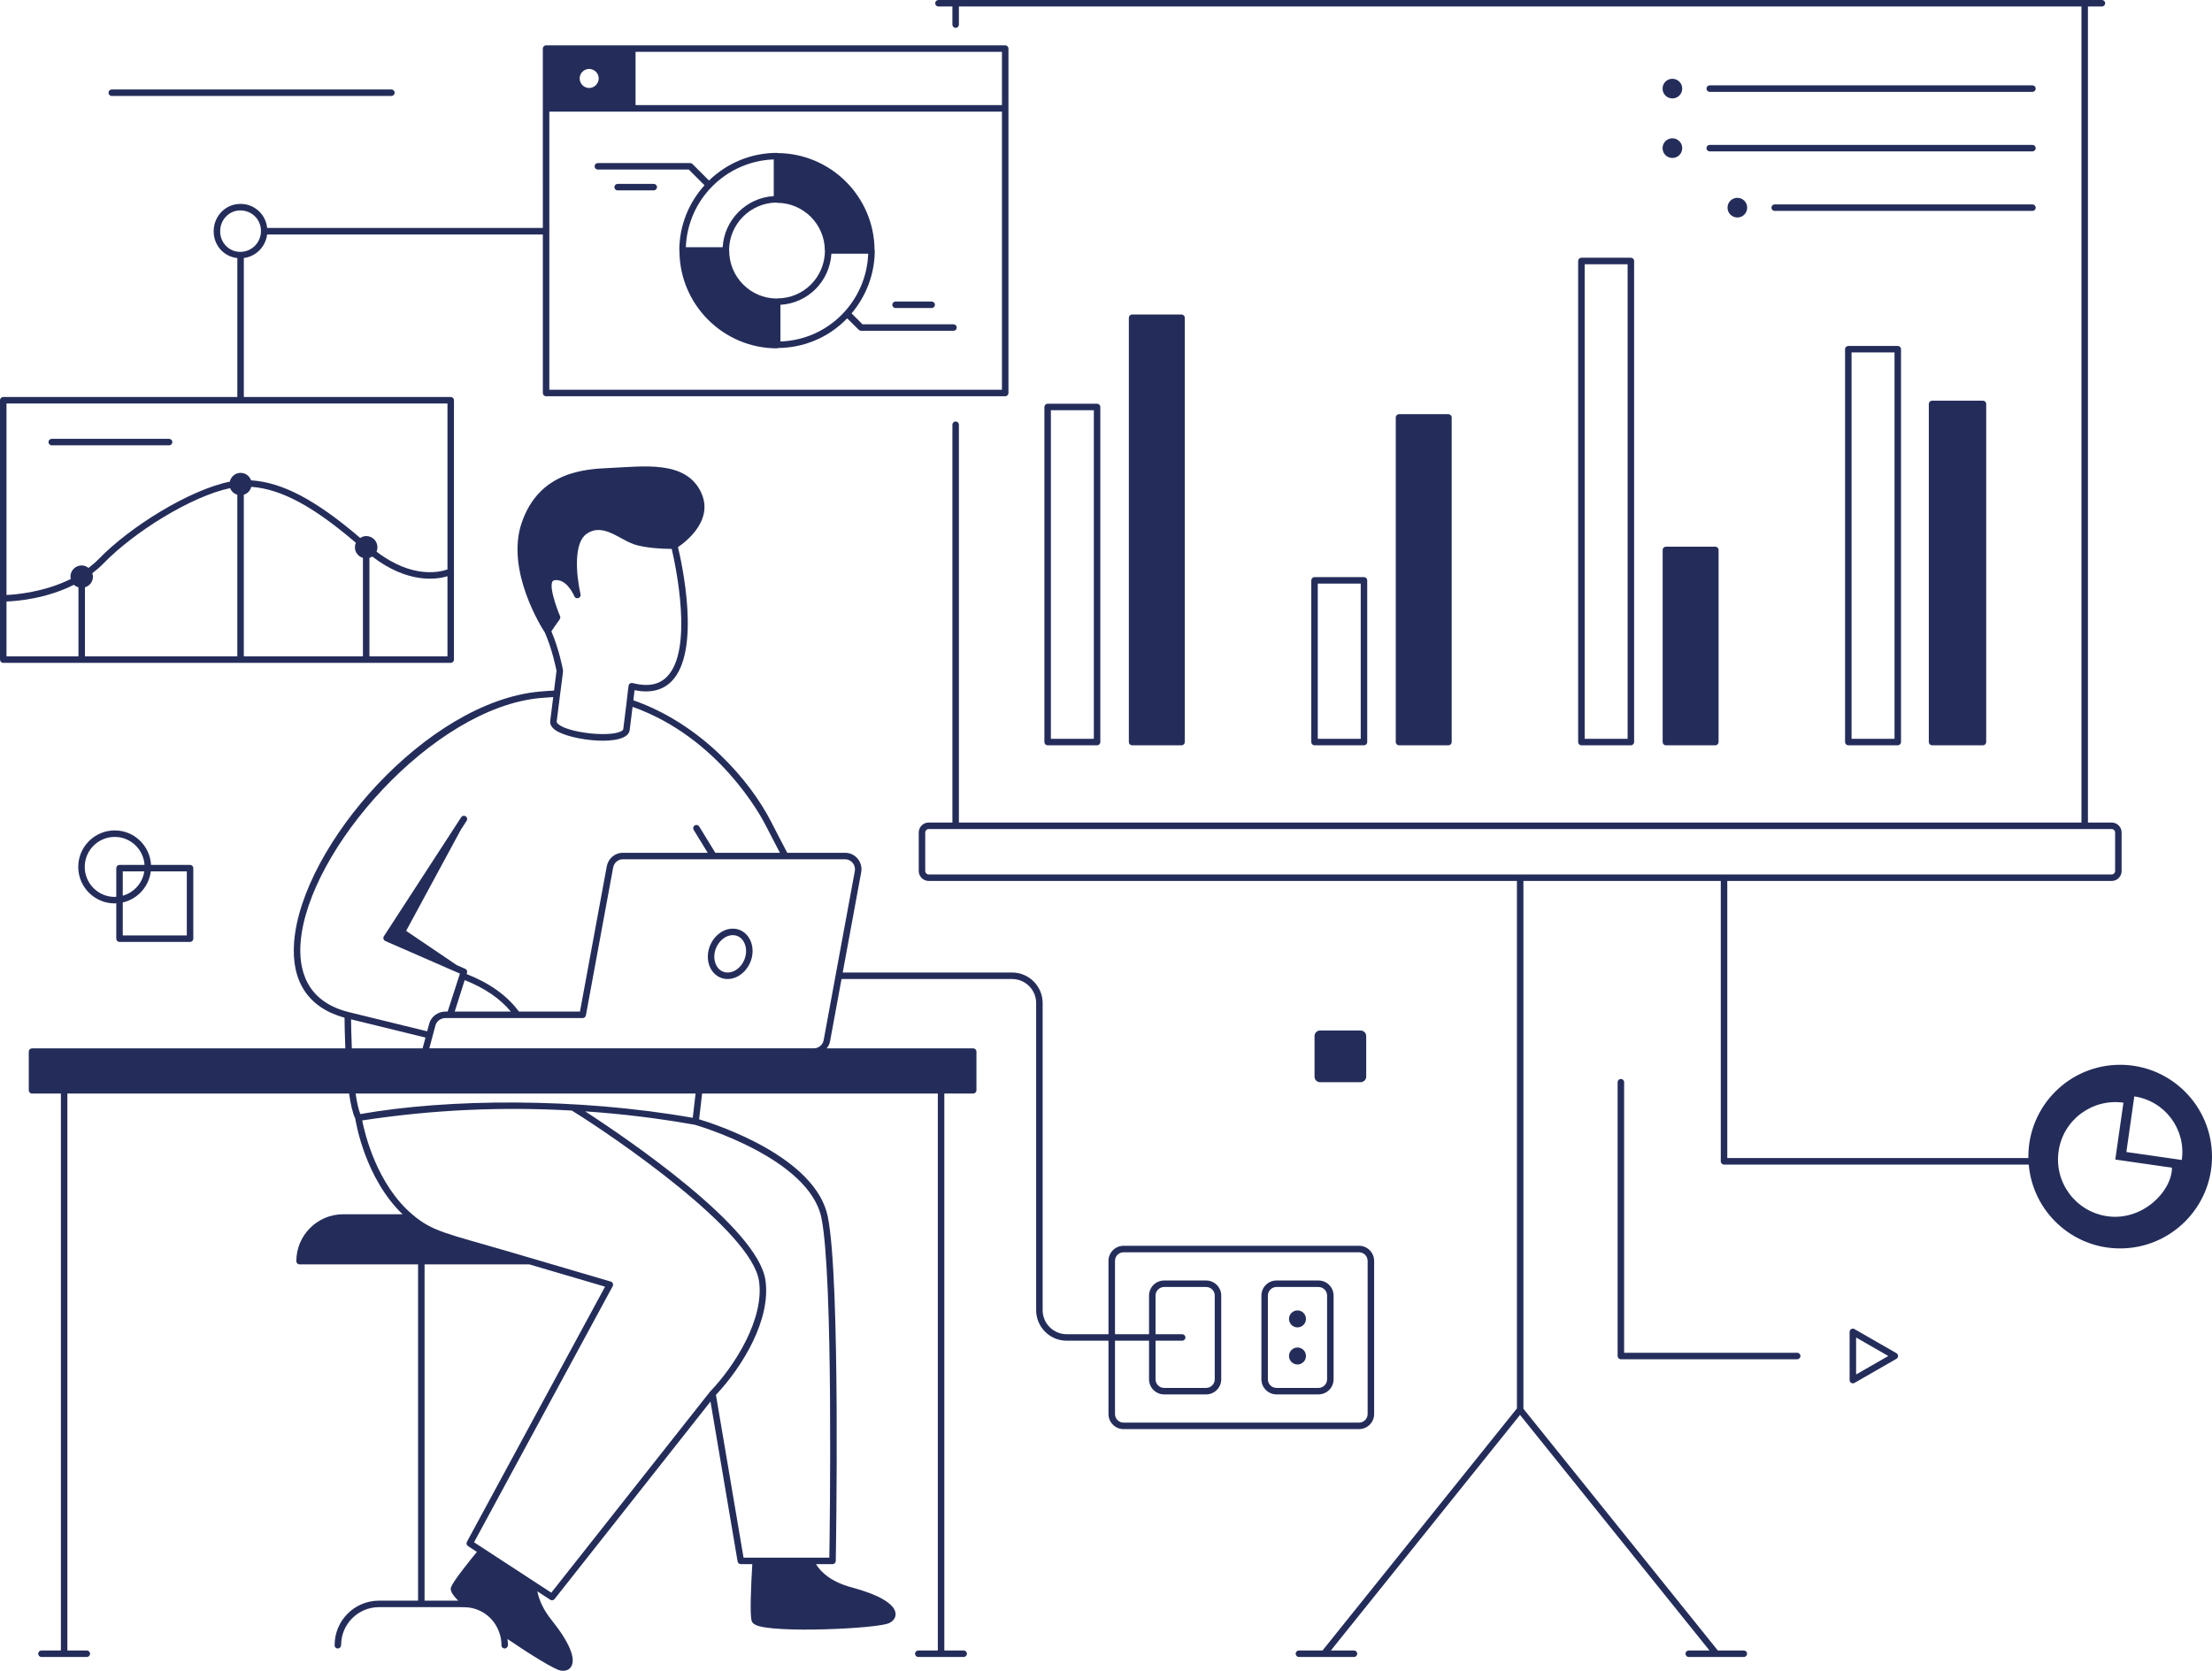 <?xml version="1.0" encoding="UTF-8"?> <svg xmlns="http://www.w3.org/2000/svg" width="454" height="343" viewBox="0 0 454 343" fill="none"><path d="M215.688 84.22H224.504V151.668H215.688V84.22ZM225.17 153.001C225.538 153.001 225.836 152.704 225.836 152.334V83.551C225.836 83.183 225.538 82.885 225.17 82.885H215.022C214.654 82.885 214.356 83.183 214.356 83.551V152.334C214.356 152.704 214.654 153.001 215.022 153.001H225.17Z" fill="#242D5A"></path><path d="M242.502 153.002C242.871 153.002 243.169 152.704 243.169 152.335V65.237C243.169 64.869 242.871 64.571 242.502 64.571H232.357C231.988 64.571 231.69 64.869 231.69 65.237V152.335C231.69 152.704 231.988 153.002 232.357 153.002H242.502Z" fill="#242D5A"></path><path d="M270.466 119.809H279.282V151.668H270.466V119.809ZM279.948 153.001C280.314 153.001 280.614 152.703 280.614 152.334V119.141C280.614 118.773 280.314 118.476 279.948 118.476H269.8C269.431 118.476 269.133 118.773 269.133 119.141V152.334C269.133 152.703 269.431 153.001 269.8 153.001H279.948Z" fill="#242D5A"></path><path d="M297.285 153.001C297.652 153.001 297.951 152.704 297.951 152.335V85.696C297.951 85.326 297.652 85.03 297.285 85.03H287.138C286.773 85.03 286.472 85.326 286.472 85.696V152.335C286.472 152.704 286.773 153.001 287.138 153.001H297.285Z" fill="#242D5A"></path><path d="M325.244 54.245H334.059V151.667H325.244V54.245ZM334.725 153C335.091 153 335.392 152.702 335.392 152.333V53.578C335.392 53.21 335.091 52.911 334.725 52.911H324.576C324.21 52.911 323.909 53.21 323.909 53.578V152.333C323.909 152.702 324.21 153 324.576 153H334.725Z" fill="#242D5A"></path><path d="M341.25 112.895V152.335C341.25 152.703 341.548 153.002 341.914 153.002H352.06C352.428 153.002 352.727 152.703 352.727 152.335V112.895C352.727 112.527 352.428 112.228 352.06 112.228H341.914C341.548 112.228 341.25 112.527 341.25 112.895Z" fill="#242D5A"></path><path d="M388.838 151.669H380.023V72.355H388.838V151.669ZM379.357 71.021C378.99 71.021 378.689 71.32 378.689 71.689V152.334C378.689 152.704 378.99 153 379.357 153H389.503C389.873 153 390.172 152.704 390.172 152.334V71.689C390.172 71.32 389.873 71.021 389.503 71.021H379.357Z" fill="#242D5A"></path><path d="M396.544 82.256C396.178 82.256 395.878 82.553 395.878 82.922V152.334C395.878 152.703 396.178 153 396.544 153H406.991C407.356 153 407.656 152.703 407.656 152.334V82.922C407.656 82.553 407.356 82.256 406.991 82.256H396.544Z" fill="#242D5A"></path><path d="M343.249 20.206C344.368 20.206 345.265 19.311 345.265 18.192C345.265 17.07 344.368 16.175 343.249 16.175C342.127 16.175 341.232 17.07 341.232 18.192C341.232 19.311 342.127 20.206 343.249 20.206Z" fill="#242D5A"></path><path d="M343.246 32.429C344.37 32.429 345.264 31.532 345.264 30.411C345.264 29.292 344.37 28.395 343.246 28.395C342.127 28.395 341.231 29.292 341.231 30.411C341.231 31.532 342.127 32.429 343.246 32.429Z" fill="#242D5A"></path><path d="M354.566 42.631C354.566 43.753 355.461 44.648 356.583 44.648C357.704 44.648 358.599 43.753 358.599 42.631C358.599 41.51 357.704 40.614 356.583 40.614C355.461 40.614 354.566 41.51 354.566 42.631Z" fill="#242D5A"></path><path d="M350.91 18.858H417.144C417.512 18.858 417.811 18.559 417.811 18.191C417.811 17.823 417.512 17.524 417.144 17.524H350.91C350.542 17.524 350.244 17.823 350.244 18.191C350.244 18.559 350.542 18.858 350.91 18.858Z" fill="#242D5A"></path><path d="M350.91 31.078H417.144C417.512 31.078 417.811 30.78 417.811 30.411C417.811 30.043 417.512 29.744 417.144 29.744H350.91C350.542 29.744 350.244 30.043 350.244 30.411C350.244 30.78 350.542 31.078 350.91 31.078Z" fill="#242D5A"></path><path d="M417.813 42.632C417.813 42.264 417.514 41.965 417.146 41.965H364.245C363.877 41.965 363.579 42.264 363.579 42.632C363.579 43 363.877 43.299 364.245 43.299H417.146C417.514 43.299 417.813 43 417.813 42.632Z" fill="#242D5A"></path><path d="M160.179 70.104V62.574C165.919 62.232 170.31 57.663 170.637 52.084H178.191C177.85 61.689 170.186 69.749 160.179 70.104ZM149.665 51.454C149.665 51.429 149.641 51.417 149.639 51.392C149.65 46.017 153.994 41.651 159.354 41.584C159.4 41.594 159.429 41.638 159.478 41.638C164.891 41.638 169.292 46.039 169.292 51.454C169.292 51.477 169.312 51.489 169.314 51.511C169.263 56.894 164.972 61.26 159.512 61.26C159.482 61.26 159.463 61.287 159.435 61.29C154.041 61.267 149.665 56.879 149.665 51.454ZM158.808 32.73V40.257C153.179 40.592 148.655 45.114 148.324 50.748H140.77C141.113 40.966 149.017 33.075 158.808 32.73ZM195.691 66.576H177.024L174.784 64.334C177.819 60.727 179.538 56.167 179.538 51.417C179.538 51.38 179.503 51.357 179.498 51.32C179.425 40.371 170.527 31.48 159.579 31.426C159.54 31.418 159.516 31.384 159.476 31.384C154.051 31.384 149.131 33.556 145.517 37.061L142.118 33.662C142.012 33.556 141.825 33.474 141.665 33.474H122.704C122.331 33.474 122.038 33.769 122.038 34.141C122.038 34.515 122.331 34.808 122.704 34.808H141.371L144.596 38.033C141.392 41.586 139.423 46.27 139.423 51.414C139.423 51.442 139.449 51.459 139.453 51.486C139.471 62.539 148.449 71.512 159.478 71.512C159.544 71.512 159.586 71.46 159.646 71.443C164.885 71.408 170.017 69.363 173.88 65.349L176.278 67.724C176.384 67.83 176.571 67.91 176.731 67.91H195.691C196.065 67.91 196.358 67.617 196.358 67.245C196.358 66.871 196.065 66.576 195.691 66.576Z" fill="#242D5A"></path><path d="M134.173 37.751H126.765C126.397 37.751 126.098 38.049 126.098 38.417C126.098 38.785 126.397 39.086 126.765 39.086H134.173C134.541 39.086 134.84 38.785 134.84 38.417C134.84 38.049 134.541 37.751 134.173 37.751Z" fill="#242D5A"></path><path d="M183.806 63.236H191.218C191.584 63.236 191.884 62.938 191.884 62.569C191.884 62.2 191.584 61.902 191.218 61.902H183.806C183.438 61.902 183.139 62.2 183.139 62.569C183.139 62.938 183.438 63.236 183.806 63.236Z" fill="#242D5A"></path><path d="M447.798 238.13L436.425 236.499L438.055 225.079C444.365 226.024 448.699 231.863 447.798 238.13ZM432.476 249.679C426.037 248.734 421.573 242.767 422.519 236.327C423.419 229.93 429.386 225.466 435.823 226.367L434.148 238.044L445.78 239.719C445.78 244.546 439.759 250.732 432.476 249.679ZM190.61 179.521C190.218 179.521 189.9 179.203 189.9 178.81V170.902C189.9 170.51 190.218 170.191 190.61 170.191C271.809 170.191 352.232 170.191 433.404 170.191C433.799 170.191 434.115 170.51 434.115 170.902V178.81C434.115 179.203 433.799 179.521 433.404 179.521H190.61ZM435.136 218.591C424.742 218.591 416.308 227.029 416.308 237.459C416.308 237.555 416.32 237.647 416.323 237.743H354.515V180.853H433.404C434.531 180.853 435.449 179.937 435.449 178.81V170.902C435.449 169.774 434.531 168.858 433.404 168.858H428.537V1.332H431.407C431.775 1.332 432.073 1.034 432.073 0.666C432.073 0.298 431.775 0 431.407 0C396.896 0 198.153 0 192.608 0C192.242 0 191.942 0.298 191.942 0.666C191.942 1.034 192.242 1.332 192.608 1.332H195.476V5.056C195.476 5.423 195.776 5.721 196.142 5.721C196.509 5.721 196.809 5.423 196.809 5.056V1.332H427.206V168.858H196.809V87.189C196.809 86.819 196.509 86.52 196.142 86.52C195.776 86.52 195.476 86.819 195.476 87.189V168.858H190.61C189.484 168.858 188.566 169.774 188.566 170.902V178.81C188.566 179.937 189.484 180.853 190.61 180.853H311.341V289.135L271.441 338.831H266.592C266.225 338.831 265.926 339.128 265.926 339.497C265.926 339.866 266.225 340.165 266.592 340.165H277.893C278.261 340.165 278.562 339.866 278.562 339.497C278.562 339.128 278.261 338.831 277.893 338.831H273.152L311.977 290.47L350.864 338.831H346.602C346.235 338.831 345.937 339.128 345.937 339.497C345.937 339.866 346.235 340.165 346.602 340.165H357.903C358.271 340.165 358.572 339.866 358.572 339.497C358.572 339.128 358.271 338.831 357.903 338.831H352.572L312.672 289.208V180.853H353.18V238.41C353.18 238.778 353.482 239.077 353.849 239.077H416.39C417.215 248.716 425.287 256.293 435.136 256.293C445.53 256.293 454 247.857 454 237.459C454 227.029 445.53 218.591 435.136 218.591Z" fill="#242D5A"></path><path d="M153.102 195.736C152.85 197.895 151.168 199.65 149.348 199.65C147.46 199.65 146.419 197.799 146.638 195.891C146.884 193.77 148.603 191.978 150.391 191.978C152.264 191.978 153.319 193.834 153.102 195.736ZM150.391 190.643C147.915 190.643 145.639 192.929 145.316 195.736C144.986 198.577 146.761 200.984 149.348 200.984C151.821 200.984 154.1 198.699 154.426 195.891C154.754 193.07 152.973 190.643 150.391 190.643Z" fill="#242D5A"></path><path d="M169.24 212.507C169.242 212.502 169.243 212.492 169.244 212.485C169.217 212.629 169.188 212.787 169.161 212.94C169.192 212.768 169.217 212.626 169.24 212.507Z" fill="#242D5A"></path><path d="M242.634 273.901H237.168V265.976C237.168 265.002 237.961 264.209 238.935 264.209H247.549C248.524 264.209 249.317 265.002 249.317 265.976V283.16C249.317 284.134 248.524 284.927 247.549 284.927H238.935C237.961 284.927 237.168 284.134 237.168 283.16V275.234H242.634C243 275.234 243.299 274.936 243.299 274.568C243.299 274.199 243 273.901 242.634 273.901ZM228.845 290.286V275.234H235.833V283.16C235.833 284.87 237.224 286.261 238.935 286.261H247.549C249.261 286.261 250.652 284.87 250.652 283.16V265.976C250.652 264.266 249.261 262.875 247.549 262.875H238.935C237.224 262.875 235.833 264.266 235.833 265.976V273.901H228.845V258.85C228.845 257.876 229.635 257.083 230.61 257.083H278.935C279.908 257.083 280.7 257.876 280.7 258.85V290.286C280.7 291.259 279.908 292.052 278.935 292.052H230.61C229.635 292.052 228.845 291.259 228.845 290.286ZM169.295 212.208C169.291 212.227 169.285 212.261 169.281 212.284C169.286 212.256 169.29 212.231 169.295 212.208ZM169.321 212.068C169.327 212.035 169.326 212.039 169.315 212.1C169.287 212.248 169.266 212.363 169.244 212.485C169.245 212.482 169.245 212.478 169.246 212.476C169.244 212.487 169.242 212.495 169.24 212.508C169.202 212.715 169.169 212.89 169.144 213.031C169.149 213.001 169.154 212.97 169.16 212.941C169.154 212.97 169.147 213.016 169.14 213.047C169.052 213.524 169.034 213.627 169.052 213.527C169.05 213.543 169.047 213.552 169.044 213.566C168.859 214.52 168.014 215.213 167.032 215.213C156.21 215.213 105.15 215.213 88.115 215.213C88.287 214.581 89.05 211.727 89.36 210.566C89.576 209.658 90.446 208.999 91.431 208.999C110.794 208.999 99.892 208.999 119.591 208.999C119.912 208.999 120.188 208.771 120.248 208.453L125.847 178.099C126.026 177.116 126.859 176.402 127.831 176.402C139.42 176.402 162.071 176.402 173.456 176.402C174.713 176.402 175.684 177.563 175.443 178.84C171.462 200.445 169.883 209.02 169.321 212.068ZM168.591 250.023C171.035 261.976 170.316 313.355 170.214 319.773C169.814 319.773 153.66 319.773 152.607 319.773L146.943 286.356C146.947 286.35 146.956 286.342 146.961 286.337C152.456 280.5 158.267 270.849 157.102 262.811C155.553 252.071 129.236 234.078 120.106 228.155C127.699 228.667 135.142 229.579 142.613 230.907C143.119 231.053 166.078 237.734 168.591 250.023ZM145.707 285.725L113.152 326.964C104.201 321.121 96.983 316.413 97.295 316.617L125.751 264.05C125.952 263.682 125.761 263.214 125.355 263.093C120.813 261.758 102.95 256.504 104.094 256.841C91.733 253.232 88.804 252.84 84.763 249.431C77.349 243.246 74.874 232.728 74.339 230.014C89.271 227.746 103.219 227.207 117.363 227.987C126.232 233.477 154.298 252.693 155.784 263.001C156.897 270.703 150.897 280.312 145.707 285.725ZM92.61 325.742C92.378 326.257 92.451 326.986 94.042 328.602H87.141V259.571H108.655L124.185 264.139L95.831 316.522C95.665 316.827 95.764 317.207 96.053 317.398L97.882 318.591C96.358 320.448 93.165 324.418 92.61 325.742ZM72.988 224.49H142.763L142.183 229.477C118.419 225.292 91.824 225.539 73.954 228.707C73.552 227.712 73.239 226.212 72.988 224.49ZM72.212 215.219C72.1 212.629 72.063 210.415 72.052 209.262L87.328 213.003L86.733 215.219H72.212ZM104.847 207.666H93.328L95.375 201.209C99.473 202.835 102.591 204.956 104.847 207.666ZM71.541 207.766C71.54 207.764 71.54 207.764 71.539 207.764C62.662 205.544 61.285 198.782 61.694 193.503C63.162 174.485 88.847 145.312 110.878 143.301C111.77 143.218 112.664 143.153 113.546 143.102L112.93 147.996C112.873 148.453 112.992 149.141 113.886 149.815C116.814 152.033 128.799 153.478 129.24 149.865L129.832 145.109C147.508 151.386 156.165 167.505 157.102 169.34C157.745 170.631 159.145 173.266 160.073 175.069H146.814L143.505 169.669C143.315 169.353 142.905 169.259 142.589 169.447C142.276 169.64 142.177 170.05 142.37 170.364L145.253 175.069H127.831C126.216 175.069 124.831 176.243 124.535 177.856L119.037 207.666H106.508C104.052 204.362 100.521 201.837 95.77 199.964L95.852 199.704C95.956 199.378 95.798 199.029 95.485 198.893L93.747 198.133L83.357 191.097L94.587 170.332L95.776 168.499C95.977 168.192 95.888 167.777 95.579 167.577C95.272 167.376 94.855 167.464 94.657 167.773L78.79 192.203C78.568 192.544 78.704 193.011 79.081 193.178L79.085 193.181C79.089 193.183 79.09 193.187 79.095 193.191C79.366 193.308 95.421 200.32 94.399 199.874C93.662 202.153 91.757 208.042 91.879 207.666H91.431C89.836 207.666 88.42 208.756 88.068 210.239L87.672 211.717L71.541 207.766ZM113.175 129.611C114.658 127.28 115.207 127.054 114.946 126.468C114.27 124.947 112.257 119.384 113.761 119.126C116.123 118.695 117.613 121.794 117.888 122.418C118.2 123.146 119.321 122.794 119.149 122.007C118.144 117.432 117.849 111.447 120.328 109.648C123.861 107.093 127.333 111.048 130.672 111.912C132.782 112.473 135.668 112.684 137.867 112.686C138.62 115.896 142.409 133.404 136.86 138.955C135.216 140.598 132.92 141.016 129.834 140.23C129.649 140.182 129.452 140.217 129.292 140.326C128.851 140.625 129.145 140.343 127.917 149.702C127.896 149.869 127.669 150.055 127.295 150.214C124.678 151.319 116.903 150.421 114.688 148.75C114.55 148.645 114.227 148.375 114.253 148.16C114.352 147.375 115.01 142.14 114.969 142.468C115.462 138.489 115.604 137.851 115.553 137.583C115.521 137.409 114.79 133.409 113.175 129.611ZM282.033 290.286V258.85C282.033 257.14 280.644 255.75 278.935 255.75H230.61C228.901 255.75 227.51 257.14 227.51 258.85V273.901H218.929C216.212 273.901 213.997 271.688 213.997 268.968V205.917C213.997 202.462 211.188 199.65 207.732 199.65H172.964L176.752 179.084C177.148 176.988 175.548 175.069 173.456 175.069H161.57C160.315 172.621 159.055 170.272 158.292 168.74C153.932 160.201 143.921 148.616 129.989 143.764L130.242 141.69C133.435 142.337 135.964 141.734 137.805 139.899C143.965 133.735 139.919 115.504 139.151 112.316C140.81 111.196 146.683 106.704 143.813 100.915C140.611 94.468 132.075 95.765 125.295 96.064C120.186 96.29 110.68 96.709 107.068 107.344C103.715 117.189 111.291 129.036 111.827 129.854C113.327 133.273 114.098 137.07 114.221 137.721L113.714 141.77C112.736 141.82 111.751 141.881 110.758 141.973C87.566 144.09 61.886 173.678 60.365 193.398C59.738 201.525 63.313 206.883 70.715 208.925C70.721 209.955 70.752 212.367 70.875 215.219H6.571C6.204 215.219 5.905 215.516 5.905 215.885V223.823C5.905 224.191 6.204 224.49 6.571 224.49H12.496V338.83H8.506C8.139 338.83 7.839 339.128 7.839 339.497C7.839 339.865 8.139 340.164 8.506 340.164H17.819C18.186 340.164 18.485 339.865 18.485 339.497C18.485 339.128 18.186 338.83 17.819 338.83H13.829V224.49H71.65C71.96 226.653 72.37 228.509 72.917 229.636C73.069 230.613 74.976 241.898 82.619 249.276H70.444C65.136 249.276 60.819 253.595 60.819 258.905C60.819 259.274 61.118 259.571 61.485 259.571H85.808V328.602H77.777C72.764 328.602 68.683 332.683 68.683 337.698V337.805C68.683 338.173 68.982 338.418 69.35 338.418C69.717 338.418 70.017 338.067 70.017 337.698C70.017 333.419 73.498 329.936 77.777 329.936C96.112 329.933 95.634 329.857 96.851 330.119C99.455 330.678 101.601 332.57 102.485 335.185C102.776 335.962 102.925 336.808 102.925 337.805C102.925 338.173 103.224 338.418 103.592 338.418C103.959 338.418 104.259 338.067 104.259 337.698C104.259 337.279 104.209 336.877 104.154 336.475C108.766 339.621 113.756 342.701 115.011 342.941C115.899 343.119 116.764 342.908 117.235 342.136C118.25 340.467 116.8 337.048 113.152 332.51C111.598 330.551 110.658 328.6 110.289 326.687L112.933 328.413C113.217 328.602 113.607 328.542 113.821 328.268L145.824 287.729L151.388 320.552C151.441 320.873 151.72 321.107 152.045 321.107H154.402C154.13 325.76 153.903 331.267 154.248 332.678C154.337 333.057 154.63 333.366 155.12 333.598C158.782 335.337 180.11 334.354 182.492 333.206C183.4 332.772 183.881 332.048 183.806 331.219C183.63 329.281 180.432 327.384 174.805 325.879C170.604 324.747 168.523 322.804 167.478 321.107H170.87C171.235 321.107 171.532 320.816 171.537 320.451C171.578 318.096 172.521 262.59 169.898 249.755C167.404 237.565 147.275 230.925 143.489 229.78L144.106 224.49H192.485V338.83H188.471C188.105 338.83 187.806 339.128 187.806 339.497C187.806 339.865 188.105 340.164 188.471 340.164H197.783C198.152 340.164 198.451 339.865 198.451 339.497C198.451 339.128 198.152 338.83 197.783 338.83H193.817V224.49H199.743C200.11 224.49 200.409 224.191 200.409 223.823V215.885C200.409 215.516 200.11 215.219 199.743 215.219H169.667C169.988 214.809 170.25 214.353 170.354 213.813L172.719 200.985H207.732C210.451 200.985 212.664 203.197 212.664 205.917V268.968C212.664 272.423 215.474 275.234 218.929 275.234H227.51V290.286C227.51 291.995 228.901 293.386 230.61 293.386H278.935C280.644 293.386 282.033 291.995 282.033 290.286Z" fill="#242D5A"></path><path d="M272.377 283.16C272.377 284.133 271.584 284.927 270.61 284.927H261.994C261.018 284.927 260.227 284.133 260.227 283.16V265.975C260.227 265.001 261.018 264.208 261.994 264.208H270.61C271.584 264.208 272.377 265.001 272.377 265.975V283.16ZM270.61 262.874H261.994C260.284 262.874 258.895 264.265 258.895 265.975V283.16C258.895 284.87 260.284 286.26 261.994 286.26H270.61C272.32 286.26 273.711 284.87 273.711 283.16V265.975C273.711 264.265 272.32 262.874 270.61 262.874Z" fill="#242D5A"></path><path d="M266.303 269.018C265.341 269.018 264.561 269.798 264.561 270.759C264.561 271.72 265.341 272.501 266.303 272.501C267.263 272.501 268.043 271.72 268.043 270.759C268.043 269.798 267.263 269.018 266.303 269.018Z" fill="#242D5A"></path><path d="M266.303 276.633C265.341 276.633 264.561 277.413 264.561 278.374C264.561 279.335 265.341 280.116 266.303 280.116C267.263 280.116 268.043 279.335 268.043 278.374C268.043 277.413 267.263 276.633 266.303 276.633Z" fill="#242D5A"></path><path d="M91.839 116.897C90.351 117.433 84.668 118.892 77.288 113.25C77.402 112.975 77.466 112.674 77.466 112.355C77.466 111.072 76.439 110.047 75.156 110.047C74.695 110.047 74.293 110.211 73.935 110.439C64.848 102.655 57.973 99.02 51.53 98.607C51.21 97.715 50.382 97.075 49.376 97.075C48.273 97.075 47.403 97.849 47.167 98.876C38.861 100.573 26.694 108.122 20.276 114.745C19.615 115.43 18.9 116.029 18.164 116.591C17.774 116.291 17.305 116.079 16.768 116.079C15.485 116.079 14.458 117.107 14.458 118.39C14.458 118.553 14.518 118.694 14.549 118.845C9.111 121.565 3.265 122.059 1.333 122.143V82.829C41.245 82.829 27.328 82.829 91.839 82.829V116.897ZM91.839 134.746H75.823V114.534C76.037 114.468 76.227 114.371 76.409 114.251C83.712 119.87 89.606 118.968 91.839 118.299V134.746ZM74.49 134.746H50.041V101.562C50.81 101.329 51.376 100.727 51.574 99.943C57.671 100.382 64.268 103.912 73.042 111.43C72.919 111.715 72.845 112.026 72.845 112.355C72.845 113.404 73.541 114.246 74.49 114.534V134.746ZM48.708 134.746H17.435V120.569C18.383 120.278 19.078 119.436 19.078 118.39C19.078 118.139 19.01 117.912 18.938 117.687C19.735 117.075 20.512 116.419 21.234 115.676C27.477 109.231 39.23 101.886 47.23 100.21C47.482 100.871 48.026 101.355 48.708 101.562V134.746ZM16.102 134.746H1.333V123.481C3.315 123.413 9.407 122.958 15.169 120.051C15.427 120.299 15.75 120.461 16.102 120.569V134.746ZM45.19 47.435C45.19 45.155 46.986 43.194 49.32 43.194C51.862 43.215 53.588 45.218 53.562 47.456V47.482C53.539 49.809 51.661 51.705 49.315 51.705C49.302 51.705 49.289 51.705 49.273 51.705C47.06 51.705 45.147 49.846 45.19 47.435ZM112.747 22.913C134.177 22.913 173.363 22.913 205.646 22.913V80.016H112.747V22.913ZM120.929 14.154C121.975 14.154 122.883 15.019 122.883 16.11C122.883 17.156 121.975 18.066 120.929 18.066C119.838 18.066 118.975 17.156 118.975 16.11C118.975 15.019 119.838 14.154 120.929 14.154ZM130.443 10.639H205.646V21.58H130.443V10.639ZM93.172 135.413V82.162C93.172 81.794 92.872 81.498 92.505 81.498H50.044V52.968C52.535 52.657 54.511 50.662 54.826 48.131H111.415V80.682C111.415 81.051 111.713 81.349 112.081 81.349H206.313C206.679 81.349 206.979 81.051 206.979 80.682C206.979 54.134 206.979 35.556 206.979 9.973C206.979 9.604 206.679 9.306 206.313 9.306C148.552 9.306 145.138 9.306 112.081 9.306H112.079C111.712 9.306 111.412 9.604 111.412 9.973C111.412 10.242 111.412 10.396 111.412 10.483C111.412 12.329 111.412 19.98 111.415 46.797H54.837C54.518 43.879 52.108 41.86 49.417 41.86C46.207 41.808 43.857 44.486 43.857 47.422C43.805 50.183 45.779 52.657 48.711 52.978V81.498H0.667C0.299 81.498 0 81.794 0 82.162V135.413C0 135.782 0.299 136.08 0.667 136.08H92.505C92.872 136.08 93.172 135.782 93.172 135.413Z" fill="#242D5A"></path><path d="M10.614 91.423H34.703C35.07 91.423 35.369 91.124 35.369 90.756C35.369 90.389 35.07 90.09 34.703 90.09H10.614C10.247 90.09 9.948 90.389 9.948 90.756C9.948 91.124 10.247 91.423 10.614 91.423Z" fill="#242D5A"></path><path d="M23.549 184.129C20.153 184.129 17.393 181.367 17.393 177.97C17.393 174.573 20.153 171.811 23.549 171.811C26.803 171.811 29.448 174.355 29.666 177.555H24.531C24.164 177.555 23.864 177.853 23.864 178.222V184.097C23.758 184.103 23.657 184.129 23.549 184.129ZM25.198 183.877V178.887H29.615C29.251 181.295 27.501 183.232 25.198 183.877ZM38.341 178.887V192.035H25.198V185.266C28.24 184.576 30.558 182.033 30.948 178.887H38.341ZM24.531 193.368H39.007C39.374 193.368 39.674 193.069 39.674 192.702V178.222C39.674 177.853 39.374 177.555 39.007 177.555H30.999C30.779 173.62 27.537 170.477 23.549 170.477C19.419 170.477 16.06 173.838 16.06 177.97C16.06 182.102 19.419 185.463 23.549 185.463C23.657 185.463 23.758 185.435 23.864 185.43V192.702C23.864 193.069 24.164 193.368 24.531 193.368Z" fill="#242D5A"></path><path d="M22.935 19.703H80.334C80.701 19.703 81 19.403 81 19.035C81 18.666 80.701 18.369 80.334 18.369H22.935C22.568 18.369 22.269 18.666 22.269 19.035C22.269 19.403 22.568 19.703 22.935 19.703Z" fill="#242D5A"></path><path d="M279.25 222.165C279.881 222.165 280.407 221.661 280.407 221.03V212.712C280.407 212.059 279.881 211.553 279.25 211.553H270.935C270.304 211.553 269.8 212.059 269.8 212.712V221.03C269.8 221.661 270.304 222.165 270.935 222.165H279.25Z" fill="#242D5A"></path><path d="M368.86 277.71H333.342V222.166C333.342 221.798 333.042 221.5 332.673 221.5C332.307 221.5 332.008 221.798 332.008 222.166V278.376C332.008 278.745 332.307 279.042 332.673 279.042H368.86C369.229 279.042 369.529 278.745 369.529 278.376C369.529 278.008 369.229 277.71 368.86 277.71Z" fill="#242D5A"></path><path d="M380.955 282.171V274.58L387.561 278.375L380.955 282.171ZM380.62 272.85C380.177 272.594 379.623 272.917 379.623 273.428V283.323C379.623 283.833 380.172 284.154 380.622 283.9L389.234 278.953C389.676 278.698 389.681 278.052 389.231 277.796L380.62 272.85Z" fill="#242D5A"></path></svg> 